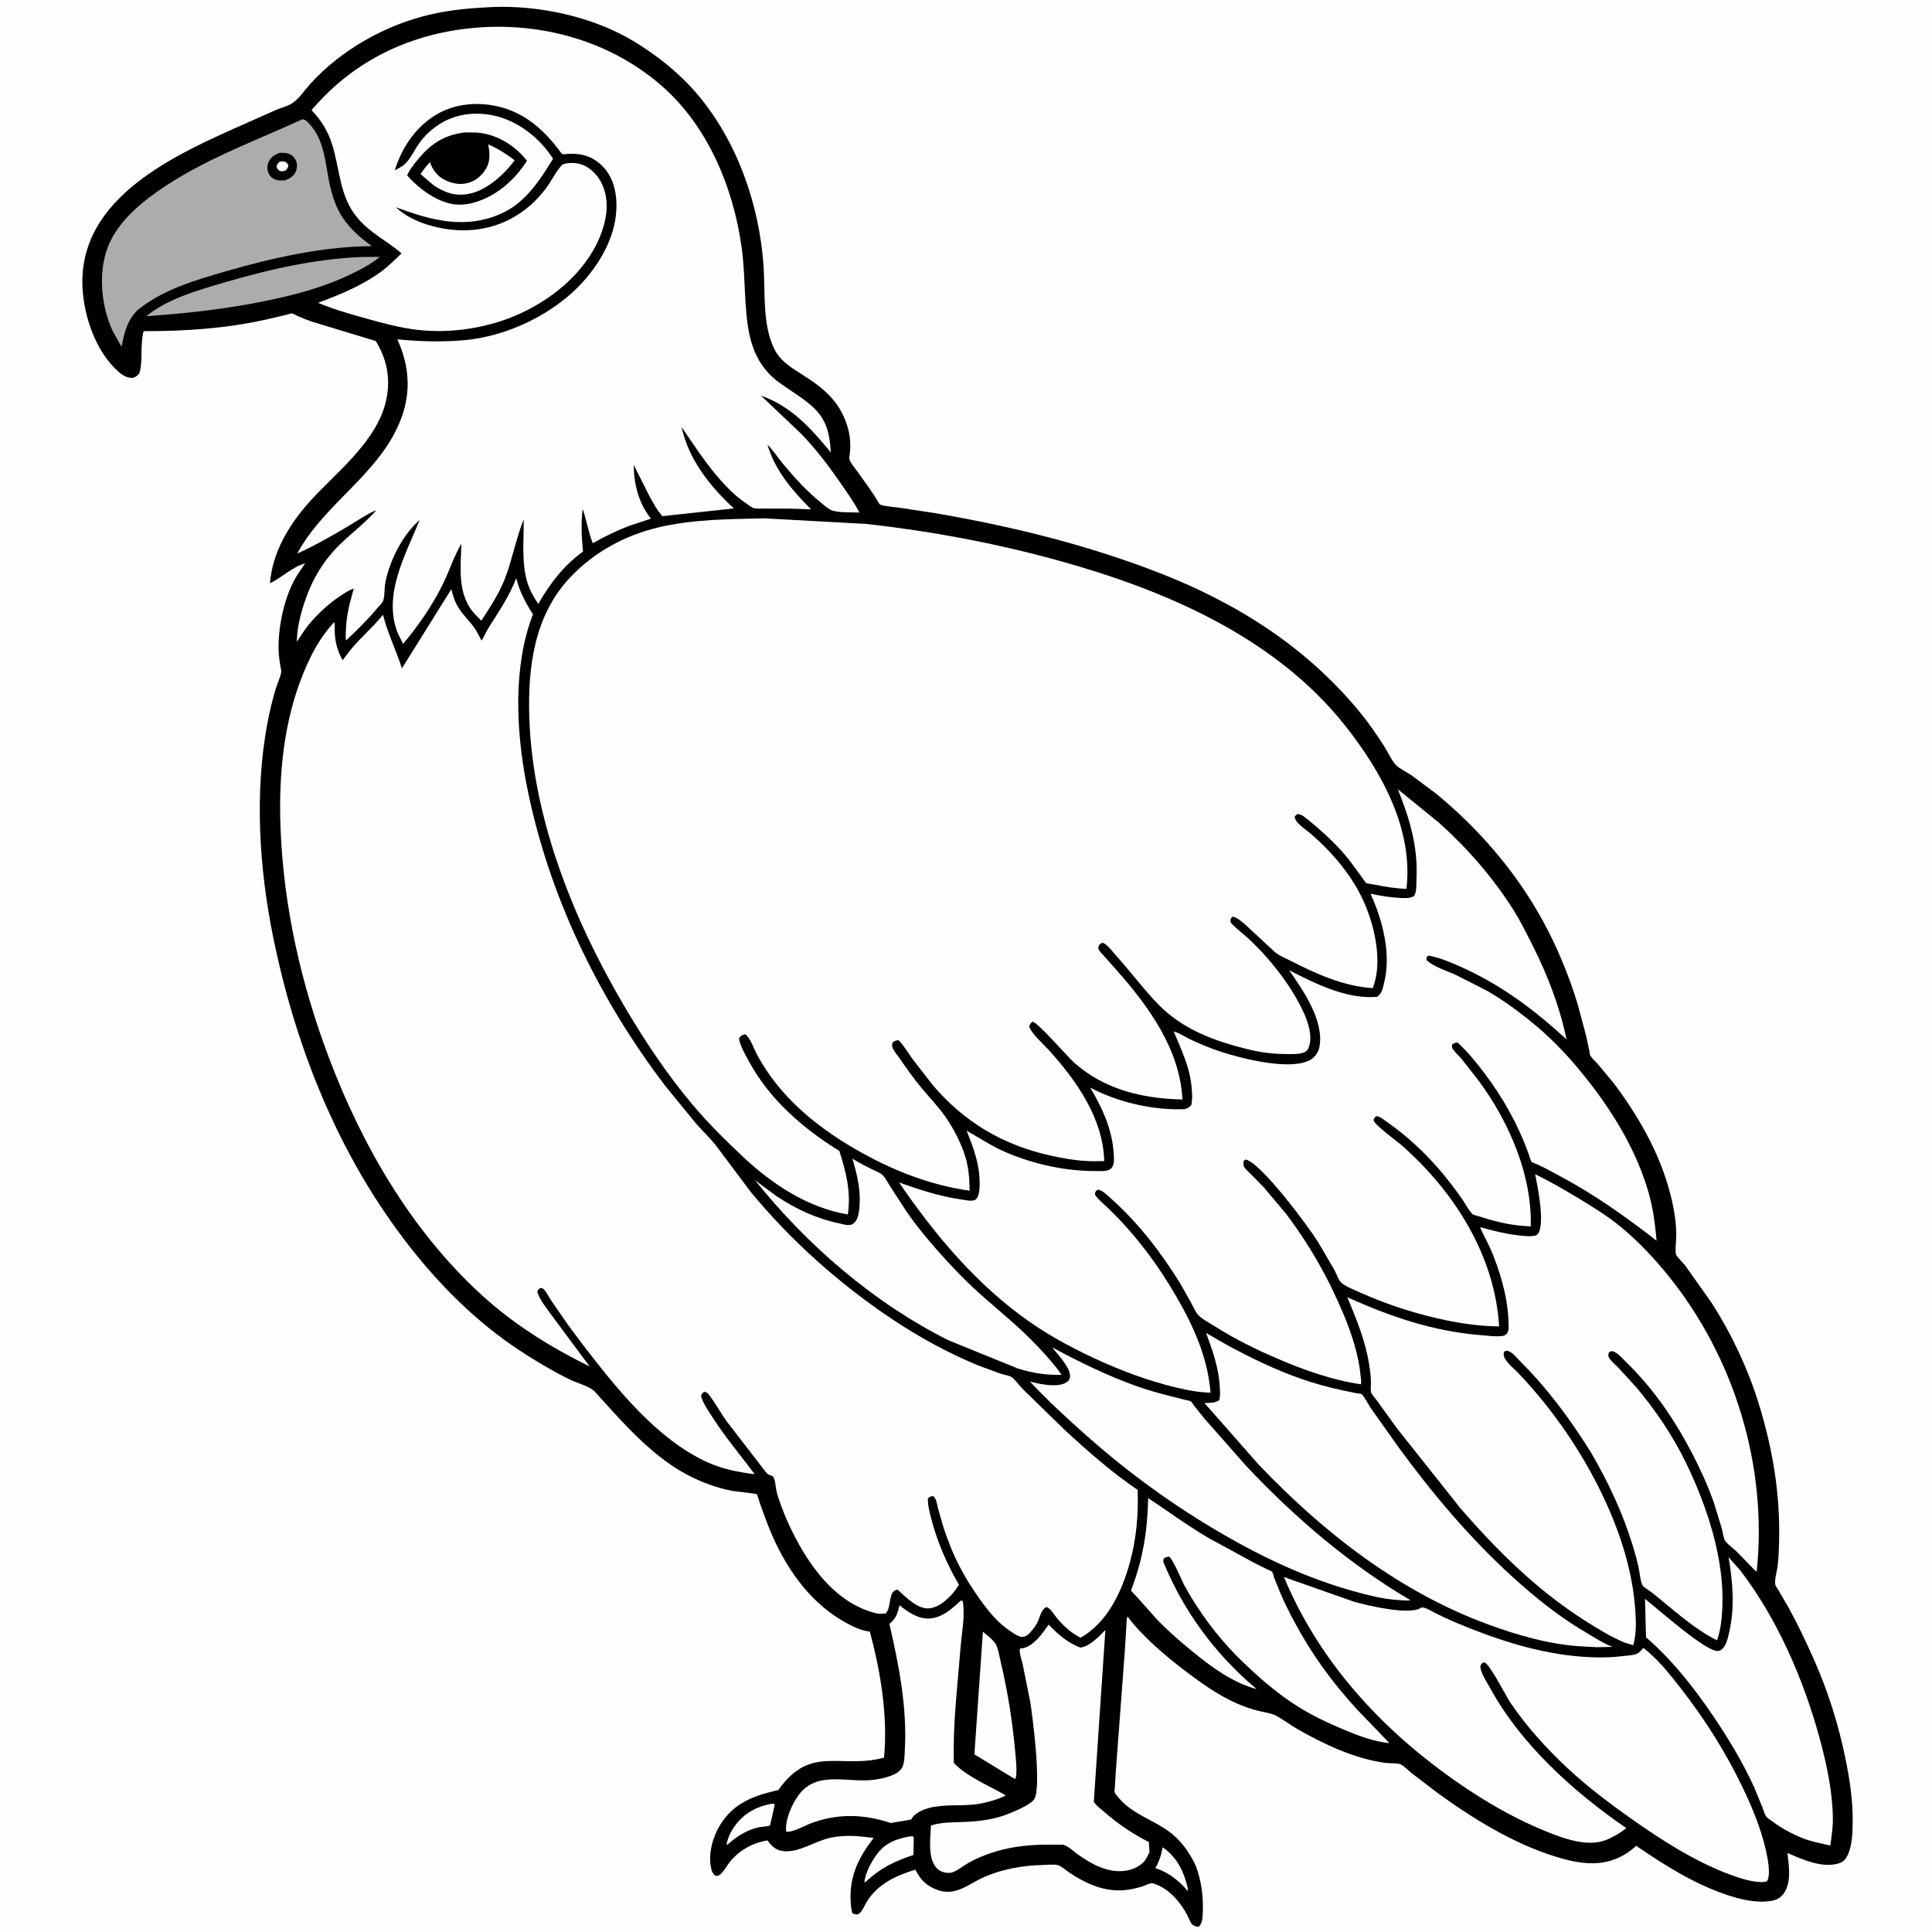 <svg version="1.1" xmlns="http://www.w3.org/2000/svg" style="display: block;" viewBox="0 0 2048 2048" width="1024" height="1024">
<path transform="translate(0,0)" fill="rgb(254,254,254)" d="M -0 -0 L 2048 0 L 2048 2048 L -0 2048 L -0 -0 z"/>
<path transform="translate(0,0)" fill="rgb(0,0,0)" d="M 522.238 7.436 C 571.858 5.456 628.902 17.855 671.469 43.583 C 696.908 58.958 720.158 77.438 739.438 100.19 C 781.295 149.583 804.474 216.052 809.288 280.155 C 811.457 309.043 807.83 342.149 820.299 368.949 C 826.47 382.213 838.4 389.535 850.321 397.032 C 874.412 412.183 892.12 427.305 899.368 455.864 C 901.687 465.001 901.847 475.691 900.237 484.987 C 899.582 488.768 907.213 497.407 909.425 500.578 C 916.883 511.265 925.36 522.144 931.707 533.464 C 932.348 534.607 932.73 534.898 934.068 535.294 C 939.731 536.974 946.942 537.302 952.841 538.127 L 989.924 543.747 C 1070.86 557.551 1150.32 576.935 1227.02 606.56 C 1310.09 638.641 1384.1 685.23 1441.09 754.435 C 1450.57 765.951 1459.39 778.637 1467.41 791.223 C 1471.2 797.169 1474.88 805.679 1479.61 810.736 C 1483.45 814.857 1491.09 818.377 1495.93 821.643 L 1521.76 840.864 C 1566.85 877.78 1606.27 923.247 1634.5 974.342 C 1650.25 1002.85 1662.91 1033.37 1672.39 1064.53 L 1681.12 1097.12 L 1684.73 1113.79 C 1684.97 1114.96 1685.2 1117.97 1685.78 1118.94 C 1687.54 1121.9 1691.28 1125.18 1693.62 1127.82 L 1710.27 1147.78 C 1739.56 1186.65 1763.76 1230.06 1773.5 1278.21 C 1775.54 1288.32 1776.91 1298.7 1776.94 1309.02 C 1776.95 1315.11 1775.49 1324.02 1776.62 1329.78 C 1776.99 1331.65 1784.91 1339.63 1786.49 1341.66 L 1814.74 1381.59 C 1835.8 1414.61 1852.95 1451 1864.5 1488.47 C 1879.22 1536.21 1887.17 1584.07 1885.93 1634.08 C 1885.72 1642.58 1885.4 1651.12 1884.41 1659.57 C 1883.81 1664.72 1880.92 1674.87 1881.82 1679.7 C 1882.06 1681.02 1884.29 1684.08 1885.02 1685.37 L 1895.39 1703.11 C 1905.57 1721.49 1914.58 1740.48 1923.08 1759.68 C 1937.86 1793.09 1948.9 1828.22 1956.23 1864 C 1960.79 1886.21 1964.23 1909.16 1963.93 1931.87 C 1963.79 1942.72 1963.43 1954.88 1959.27 1965.01 C 1957.5 1969.32 1954.96 1973.11 1950.42 1974.78 C 1932.95 1981.22 1910.6 1971.14 1894.76 1964.21 C 1896.33 1977.84 1899.28 1995.36 1890.71 2007.36 C 1887.85 2011.36 1883.34 2014.01 1878.53 2014.87 C 1862.27 2017.76 1844.77 2013.55 1829.41 2008.27 C 1794.8 1996.37 1764.52 1977.17 1734.5 1956.67 L 1729.58 1960.79 C 1719.69 1968.52 1707.5 1973.69 1694.95 1974.83 C 1678.64 1976.3 1663 1972.52 1647.58 1967.67 C 1604.16 1954.01 1561.84 1928.15 1525.14 1901.52 L 1496.48 1879.7 C 1493.22 1877.11 1488.38 1871.96 1484.75 1870.28 C 1481.55 1868.81 1472.74 1869.3 1468.83 1868.78 C 1436.06 1864.43 1403.39 1849 1374.99 1832.72 C 1367.46 1828.4 1360.46 1822.83 1352.83 1818.8 C 1347.35 1815.91 1340.03 1815.14 1334.02 1813.62 C 1326.44 1811.7 1318.66 1809.02 1311.5 1805.89 C 1291.27 1797.05 1272.96 1783.91 1255.5 1770.56 C 1234.42 1754.45 1212.15 1735.72 1195.96 1714.57 L 1195.22 1713.59 L 1194.85 1714.34 C 1194.08 1717.33 1194.23 1721.18 1193.98 1724.33 L 1192.23 1751.75 L 1182.72 1879.07 L 1181.8 1894.59 C 1181.74 1895.69 1181.2 1898.74 1181.5 1899.72 C 1182.08 1901.57 1184.98 1904.75 1186.26 1906.26 C 1201.44 1924.21 1225.81 1929.93 1243.24 1944.73 C 1254.1 1953.95 1261.37 1964.82 1267.45 1977.56 C 1273.86 1994.54 1275.88 2011.34 1274.89 2029.41 C 1274.62 2034.31 1274.26 2039.2 1270.54 2042.52 C 1269.56 2042.35 1268.56 2042.21 1267.6 2041.96 C 1266.28 2041.62 1264.41 2040.72 1263.5 2039.68 C 1261.59 2037.52 1259.76 2032.4 1258.32 2029.69 C 1251.76 2017.42 1242.05 2005.52 1229.34 1999.25 C 1227.21 1998.2 1223.25 1996.36 1220.94 1996.33 C 1218.51 1996.3 1213.05 1999.02 1210.5 1999.81 C 1201.18 2002.71 1191.78 2004.37 1182 2003.78 C 1164.09 2002.71 1147.69 1994.58 1133.04 1984.69 C 1130.03 1982.65 1124.65 1977.93 1121.28 1977.09 C 1117.07 1976.04 1110.07 1976.87 1105.58 1976.96 C 1084.37 1977.38 1063.15 1981.17 1043.62 1989.57 C 1036.82 1992.5 1030.55 1996.46 1023.98 1999.87 C 1014.79 2004.65 1005.44 2007.27 995.213 2003.92 C 982.855 1999.86 976.077 1993.33 970.317 1981.89 C 949.79 1988.31 931.039 1996.63 919.085 2015.5 C 916.466 2019.63 913.868 2027.02 909.5 2029.3 C 906.639 2029.27 905.854 2029.49 903.5 2027.95 C 902.974 2026.07 902.572 2024.3 902.332 2022.36 C 898.69 1992.97 908.383 1970.97 926.173 1948.37 C 910.534 1946.15 895.617 1944.79 880 1948.14 C 863.859 1951.61 846.208 1964.58 829.548 1962.15 C 822.59 1961.14 818.424 1957.31 814.274 1951.93 L 813.495 1950.9 C 797.565 1953.54 782.975 1961.71 772.999 1974.57 C 769.893 1978.58 767.183 1984.08 763.21 1987.14 C 760.996 1988.85 760.59 1988.61 758 1988.18 C 755.033 1985.24 754.693 1984.04 753.769 1980 C 750.445 1965.47 755.676 1946.87 763.377 1934.47 C 778.036 1910.86 799.192 1903.46 825.084 1897.48 C 859.39 1848.97 890.464 1875.72 937.125 1863.16 C 941.258 1819.06 933.53 1772.09 922.068 1729.55 C 913.365 1728.69 904.695 1724.51 897.078 1720.38 C 860.93 1700.78 835.985 1666.47 819.432 1629.58 C 814.209 1617.94 809.937 1605.88 805.673 1593.87 C 805.162 1592.43 802.8 1584.33 802.12 1583.8 C 801.459 1583.29 779.018 1580.91 776.052 1580.34 C 756.611 1576.6 737.664 1569.06 720.705 1558.92 C 695.004 1543.56 672.135 1520.85 651.973 1498.83 L 636.234 1481.56 C 633.725 1478.83 630.967 1475.12 627.949 1473.02 C 621.238 1468.37 610.882 1465.81 603.292 1462.03 C 584.852 1452.83 567.163 1442.4 550 1431.02 C 505.766 1401.67 468.051 1364.32 435.288 1322.75 C 359.717 1226.86 313.508 1111.45 289.388 992.488 C 274.698 920.035 269.778 840.177 283.351 767.223 C 285.627 754.99 288.537 742.724 292.086 730.795 C 293.814 724.986 296.953 718.639 298.065 712.769 C 298.446 710.76 297.465 707.736 297.139 705.714 C 296.281 700.383 295.483 694.902 295.344 689.5 C 294.738 665.867 300.351 637.987 310.979 616.844 C 314.432 609.974 319.164 603.618 323.408 597.216 C 310.515 600.626 298.366 612.403 286.177 618.361 C 288.742 585.653 306.102 556.616 327.545 532.549 C 343.827 514.274 362.474 498.346 378.439 479.676 C 391.963 463.861 404.395 445.886 409.115 425.29 C 414.349 402.451 410.515 381.196 398.322 361.518 L 330.326 340.86 C 325.182 339.123 320.249 337.087 315.289 334.877 C 313.915 334.265 310.923 332.416 309.515 332.264 C 308.273 332.13 304.968 333.375 303.673 333.689 L 282.214 338.691 C 238.904 348.33 196.682 351.064 152.474 351.016 C 150.995 354.267 150.939 358.156 150.56 361.691 C 149.4 372.528 150.934 385.174 147.835 395.5 C 145.271 398.638 143.952 399.736 140 400.759 C 133.813 400.093 130.409 398.194 125.739 394.144 C 102.08 373.628 89.142 336.204 87.49 305.605 C 82.246 208.452 187.752 163.095 262 130.128 L 293.711 116.042 C 299.176 113.776 305.067 112.614 310.06 109.257 C 317.35 104.355 322.908 95.501 328.797 89.016 C 361.493 53.004 407.961 26.753 455.199 15.59 C 477.452 10.331 499.457 8.489 522.238 7.436 z"/>
<path transform="translate(0,0)" fill="rgb(254,254,254)" d="M 1232.45 1958.16 L 1233.22 1958.72 C 1248.41 1969.47 1255.55 1985.24 1259.36 2003 L 1258.5 2004.32 L 1256.27 2001.28 C 1247.18 1991.96 1238.27 1984.79 1225.8 1980.7 L 1224.62 1980.32 C 1229.02 1972.97 1230.93 1966.48 1232.45 1958.16 z"/>
<path transform="translate(0,0)" fill="rgb(254,254,254)" d="M 815.649 1912.5 L 820 1911.93 L 821.232 1913 C 820.84 1914.65 816.543 1934.82 816.117 1935.12 C 814.729 1936.08 807.074 1936.44 805 1936.88 C 792.694 1939.52 782.805 1945.4 773.368 1953.5 L 770.908 1955.67 L 770.232 1954.5 C 771.569 1948.83 773.737 1943.52 776.884 1938.61 C 786.242 1924.02 798.958 1916.14 815.649 1912.5 z"/>
<path transform="translate(0,0)" fill="rgb(254,254,254)" d="M 965.695 1946.5 C 967.851 1946.55 966.864 1946.22 968.647 1947.5 L 968.257 1966.39 C 948.658 1972.68 933.092 1980.4 918.015 1994.5 L 916.973 1995.25 L 916.224 1995 C 917.608 1984.92 923.602 1973.6 929.602 1965.48 C 938.599 1953.3 951.217 1948.73 965.695 1946.5 z"/>
<path transform="translate(0,0)" fill="rgb(254,254,254)" d="M 1041.91 1729.67 C 1046.01 1733.22 1051.93 1737.51 1054.97 1741.96 C 1058.19 1746.7 1059.47 1756.16 1060.8 1761.75 C 1068.43 1793.85 1073.38 1825.48 1076.3 1858.34 C 1076.77 1863.61 1078.87 1882.46 1076 1885.89 L 1071.11 1882.99 L 1032.9 1859.71 L 1041.91 1729.67 z"/>
<path transform="translate(0,0)" fill="rgb(173,172,172)" d="M 382.83 272.438 L 402.51 272.28 C 392.841 280.516 381.272 286.209 369.866 291.622 C 341.294 305.18 310.444 313.179 279.562 319.386 C 244.269 326.481 209.115 330.977 173.243 333.765 L 154.926 335.254 C 178.115 316.551 208.858 307.957 236.995 299.69 C 284.844 285.631 332.822 274.604 382.83 272.438 z"/>
<path transform="translate(0,0)" fill="rgb(254,254,254)" d="M 1018.69 1696.5 L 1020.54 1697.33 C 1023.3 1712.84 1019.4 1731.24 1018.18 1746.98 C 1015.04 1787.16 1009.85 1828.59 1011.15 1868.88 C 1025.26 1883.6 1048.55 1892.91 1066.18 1903.23 C 1058.3 1907.26 1050.1 1909.55 1041.5 1911.45 C 1025.16 1915.04 1007.21 1912.46 990.375 1915.29 C 982.653 1916.59 971.344 1920.34 966.804 1927.21 L 965.795 1928.84 L 944.154 1932.44 C 915.006 1922.64 886.493 1922.2 857.754 1933.5 C 852.283 1935.84 838.65 1943.1 833.376 1941.5 C 831.937 1929.21 839.677 1911.81 847.183 1902.07 C 866.914 1876.47 899.415 1890.37 926.692 1886.58 C 935.425 1885.36 950.454 1882.43 955.668 1874.7 C 958.908 1869.9 958.812 1861.13 959.145 1855.44 C 961.766 1810.59 952.873 1764.96 942.799 1721.47 C 950.278 1715.05 951.05 1710.9 953.587 1701.69 C 962.038 1708.47 972.26 1715.64 983.508 1715.73 C 997.647 1715.85 1009.04 1705.51 1018.69 1696.5 z"/>
<path transform="translate(0,0)" fill="rgb(254,254,254)" d="M 903.646 1228.2 C 910.429 1232.74 918.45 1236.53 925.757 1240.19 C 928.645 1241.64 933.284 1243.3 935.551 1245.6 C 938.771 1248.88 941.257 1253.9 943.736 1257.78 L 959.953 1282.78 C 970.989 1299.06 983.737 1314.38 996.832 1329.03 C 1009.76 1343.5 1023.17 1357.45 1037.6 1370.42 C 1059.14 1389.78 1082 1407.72 1101.66 1429.07 C 1110.02 1438.14 1118.4 1447.12 1125.28 1457.38 C 1108.77 1457.78 1094.75 1455.59 1079.06 1450.73 L 1005.43 1420.76 C 926.33 1381.22 855.452 1319.85 800.401 1251.14 L 822.86 1267.76 C 843.252 1281.42 865.024 1291.59 889.116 1296.71 C 892.891 1297.51 898.159 1299.27 901.901 1298.31 C 904.486 1297.65 906.56 1295.59 907.838 1293.29 C 910.067 1289.26 910.809 1282.81 911.154 1278.22 C 912.478 1260.58 908.436 1244.94 903.646 1228.2 z"/>
<path transform="translate(0,0)" fill="rgb(254,254,254)" d="M 1217.11 1588.12 C 1239 1602.4 1259.63 1617.94 1282.36 1631.03 L 1329.48 1656.66 L 1343.5 1663.67 C 1344.38 1664.09 1347.9 1665.42 1348.42 1666.01 C 1349.2 1666.89 1350.26 1671.39 1350.74 1672.69 L 1357.29 1688.84 C 1364.2 1704.97 1372.73 1720.89 1381.62 1736.04 C 1397.57 1763.22 1416.45 1787.83 1437.6 1811.13 L 1472.84 1847.78 C 1456.15 1846.15 1439.76 1839.92 1424.41 1833.44 C 1407.75 1826.42 1391.33 1818.76 1376 1809.13 C 1351.7 1793.86 1330.59 1774.86 1310.28 1754.73 C 1289.44 1733.32 1271.36 1709.04 1256.77 1682.95 C 1251.02 1672.65 1246.76 1659.49 1239.84 1650.24 C 1236.47 1650.2 1236.29 1650.34 1233.5 1652.26 L 1233.1 1655.5 C 1254.51 1707.65 1287.55 1752.72 1330.58 1789.2 L 1332.08 1790.45 C 1306.88 1783.9 1284.03 1766.99 1264.13 1750.73 C 1251.03 1740.02 1238.12 1728.89 1226.41 1716.67 L 1205.39 1693.05 C 1204.41 1691.93 1199.22 1686.89 1199 1685.76 C 1198.94 1685.44 1199.23 1685.15 1199.35 1684.84 C 1211.65 1652.32 1216.33 1622.79 1217.11 1588.12 z"/>
<path transform="translate(0,0)" fill="rgb(254,254,254)" d="M 1111.58 1722.1 C 1121.71 1732.56 1131.36 1741.26 1145.13 1746.48 C 1155.08 1745.49 1165.08 1734.47 1171.74 1727.92 L 1159.48 1909.97 C 1161.82 1913.97 1166.82 1917.47 1170.33 1920.53 C 1185.33 1933.57 1200.18 1943.69 1217.87 1952.68 L 1218.47 1963.45 C 1216.77 1967.16 1214.89 1971.15 1212.01 1974.1 C 1207.04 1979.18 1199.46 1982.25 1192.51 1983.16 C 1173.64 1985.61 1156.07 1975.56 1141.38 1964.88 C 1137.61 1962.13 1130.52 1955.39 1125.78 1955.41 L 1104.32 1955.46 C 1085.94 1956.04 1068.51 1958.16 1051 1964.1 C 1042.49 1966.99 1034.08 1970.36 1026.31 1974.91 C 1021.1 1977.97 1015.36 1982.57 1009.82 1984.69 C 1008.27 1985.28 1006.6 1985.35 1004.96 1985.31 C 1000.15 1985.19 995.707 1983.41 992.5 1979.76 C 983.198 1969.15 986.337 1948.17 986.839 1935.07 C 998.544 1931.43 1009.97 1931.83 1022.09 1931.35 C 1038.9 1930.69 1054.71 1928.68 1070.37 1922.14 C 1076.67 1919.51 1092.53 1913.04 1096.29 1907.23 C 1104.32 1894.82 1094.61 1819.47 1092 1803.5 L 1083.89 1763.28 C 1083.06 1759.64 1079.92 1750.8 1081.25 1747.5 L 1084.2 1747.17 C 1095.89 1744.93 1105.25 1731.22 1111.58 1722.1 z"/>
<path transform="translate(0,0)" fill="rgb(254,254,254)" d="M 1832.37 1650.69 L 1844.92 1664.87 C 1884.59 1716.99 1912.02 1780.58 1929.13 1843.55 C 1936.45 1870.49 1942.72 1900.01 1942.91 1928.02 C 1942.98 1937.5 1941.46 1947 1940.21 1956.38 C 1929.85 1953.89 1920.09 1952.3 1910.12 1948.26 C 1898.74 1943.64 1888.69 1938.05 1878.81 1930.79 C 1876.81 1929.31 1873.67 1927.57 1872.24 1925.6 C 1870.5 1923.19 1869.37 1918.77 1868.24 1915.9 L 1859.55 1894.74 C 1847.83 1868.88 1832.85 1844.05 1817.03 1820.52 C 1796.39 1789.85 1772.91 1759.88 1744.85 1735.61 L 1743.75 1694.85 C 1756.67 1704.85 1808.47 1751.4 1821.32 1750.11 C 1823.7 1749.87 1825.81 1748.18 1827.24 1746.27 C 1830.61 1741.77 1831.92 1735.1 1833.15 1729.69 C 1839.15 1703.23 1836.75 1677.11 1832.37 1650.69 z"/>
<path transform="translate(0,0)" fill="rgb(254,254,254)" d="M 1115.31 1428.27 C 1145.24 1444.23 1174.34 1458.66 1206.44 1469.93 C 1217.41 1473.78 1228.57 1476.91 1239.83 1479.74 L 1255.78 1483.8 C 1257.5 1484.25 1260.87 1484.64 1262.23 1485.46 C 1263.31 1486.12 1265.31 1489.43 1266.15 1490.51 L 1276.62 1503.62 L 1321.54 1554.56 C 1373.02 1609.07 1430.19 1658.05 1494.93 1696.19 C 1491.98 1697.04 1488 1696.39 1484.91 1696.27 C 1474.42 1695.84 1464.27 1694.17 1454.08 1691.69 C 1398.09 1678.74 1345.34 1654.79 1295.81 1626.04 C 1244.11 1596.02 1197.07 1561.94 1152.31 1522.3 C 1131.5 1503.87 1110.77 1484.9 1091.82 1464.54 L 1095.21 1465.36 C 1104.72 1467.6 1122.52 1471.22 1131 1464.94 C 1133.15 1463.35 1134.08 1461.89 1134.29 1459.2 C 1135.03 1449.86 1120.7 1435.2 1115.31 1428.27 z"/>
<path transform="translate(0,0)" fill="rgb(173,172,172)" d="M 320.403 126.5 C 323.558 126.298 326.056 129.398 328.086 131.519 C 344.921 149.107 344.841 176.566 350.312 198.882 C 352.426 207.504 355.14 216.168 359.321 224.034 C 367.774 239.934 379.825 250.382 394.096 260.905 C 342.267 261.357 289.888 273.046 240.31 287.344 C 207.335 296.854 172.611 306.877 145.619 328.846 C 134.121 340.881 132.146 352.06 128.762 367.614 L 119.357 350.747 C 107.365 324.833 103.847 289.601 114.085 262.5 C 122.235 240.924 139.542 223.635 157.5 209.877 C 206.063 172.67 265.295 151.785 320.403 126.5 z"/>
<path transform="translate(0,0)" fill="rgb(0,0,0)" d="M 295.978 162.1 C 299.116 161.905 302.144 161.896 305.215 162.685 C 308.721 163.585 311.836 166.353 313.431 169.588 C 315.393 173.566 315.178 178.107 313.42 182.115 C 311.302 186.941 306.977 189.305 302.308 191.107 C 299.547 191.192 295.994 191.621 293.332 190.816 C 289.282 189.592 286.358 187.438 284.644 183.5 C 283.038 179.808 282.968 175.958 284.523 172.238 C 286.9 166.548 290.525 164.489 295.978 162.1 z"/>
<path transform="translate(0,0)" fill="rgb(254,254,254)" d="M 296.409 171.5 C 297.506 171.271 298.854 170.894 300 171.042 C 303.048 171.433 304.203 172.516 305.71 175 C 305.023 178.298 304.902 178.578 302.5 180.932 C 301.054 181.298 299.48 181.415 298 181.628 C 294.708 180.209 294.758 180.198 293.118 177 C 293.795 173.898 294.083 173.706 296.409 171.5 z"/>
<path transform="translate(0,0)" fill="rgb(254,254,254)" d="M 1278.52 1413.04 L 1301.07 1425.97 C 1326.19 1439.54 1351.96 1452.05 1378.94 1461.5 C 1393.46 1466.59 1408.37 1470.63 1423.4 1473.92 L 1437.65 1476.81 C 1439.08 1477.07 1442.08 1477.18 1443.17 1477.79 C 1445.64 1479.19 1451.17 1489.82 1452.98 1492.53 L 1482.73 1534.46 C 1518.58 1583.47 1558.44 1630.77 1603.42 1671.65 C 1627.68 1693.7 1653.27 1714.25 1681.63 1730.79 C 1690.26 1735.82 1698.72 1741.53 1708.03 1745.22 L 1709.43 1745.76 L 1692.44 1746.11 L 1672.63 1745.01 C 1640.42 1742.49 1608.32 1733.29 1578.09 1722.2 C 1483.64 1687.57 1403.29 1624.94 1334.31 1552.63 L 1276.8 1487.27 C 1281.92 1487.07 1288.36 1487.45 1292.5 1484.09 C 1293.68 1480.1 1293.26 1475.51 1293.1 1471.38 C 1292.32 1451.33 1285.43 1431.67 1278.52 1413.04 z"/>
<path transform="translate(0,0)" fill="rgb(254,254,254)" d="M 1361.03 1671.77 L 1436.1 1698.15 C 1449.83 1701.96 1493.77 1712.37 1505.89 1704.51 C 1509.01 1702.48 1515.96 1707.07 1519.3 1708.79 C 1536.39 1717.62 1553.88 1724.65 1571.88 1731.34 C 1613.15 1746.68 1656.94 1757.64 1701.25 1756.9 C 1709.36 1756.77 1717.45 1755.9 1725.5 1754.97 C 1728.81 1754.59 1732.73 1754.4 1735.71 1752.79 C 1737.79 1751.66 1739.61 1749.54 1741.23 1747.84 L 1742.09 1746.91 C 1757.23 1758.49 1769.78 1774.37 1781.46 1789.36 C 1807.2 1822.38 1829.52 1857.63 1847.58 1895.43 C 1857.66 1916.55 1866.77 1938.5 1871.92 1961.41 C 1873.67 1969.19 1877.53 1987.17 1873.09 1994.17 C 1872.08 1994.59 1871.73 1994.81 1870.5 1994.92 C 1859.52 1995.97 1845.19 1991.29 1835.05 1987.59 C 1798.06 1974.11 1762.48 1951.37 1730.38 1928.76 C 1706.89 1912.22 1683.74 1894.79 1662.63 1875.26 C 1640.21 1854.51 1617.63 1829.62 1600.65 1804.23 C 1595.81 1797 1579.68 1764.59 1573.5 1762.09 L 1570.5 1763.41 C 1569.68 1765.32 1569.03 1765.96 1569.38 1768.09 C 1570.55 1775.15 1576.58 1783.81 1580.09 1790.22 C 1612.6 1849.6 1668.73 1899.99 1724.02 1937.94 C 1717.91 1942.69 1710.71 1947.01 1703.57 1950.03 C 1683.41 1958.58 1657.43 1948.94 1638.41 1941.17 C 1599.76 1925.38 1563.57 1903.42 1530.01 1878.7 C 1456.68 1824.69 1396.45 1756.45 1361.03 1671.77 z"/>
<path transform="translate(0,0)" fill="rgb(254,254,254)" d="M 1627.29 1244.75 C 1643.38 1252.45 1658.64 1261.39 1673.89 1270.61 C 1689.32 1279.92 1705.47 1289.98 1719.31 1301.54 C 1736.75 1316.08 1753.22 1333.54 1767.55 1351.16 C 1838.36 1438.23 1873.84 1553.82 1862.23 1665.46 L 1861.58 1665.96 L 1840.96 1644.77 C 1837.56 1641.51 1831.09 1636.95 1828.65 1633.15 C 1826.98 1630.56 1826.08 1623.62 1825.21 1620.44 L 1816.67 1592.59 C 1810.48 1575.04 1802.69 1557.89 1794.13 1541.38 C 1775.55 1505.48 1753.26 1472.72 1724.28 1444.34 C 1720.5 1440.64 1714.71 1433.71 1709.54 1432.46 C 1707.41 1431.94 1707.25 1432.61 1705.5 1433.67 C 1705.12 1435.63 1704.38 1436.84 1705.32 1438.69 C 1707.33 1442.64 1712.41 1446.66 1715.52 1449.85 L 1734.14 1470.15 C 1754.62 1494.31 1773.24 1521.92 1787.1 1550.43 C 1809.36 1596.27 1827.88 1651.59 1825.8 1703.12 C 1825.31 1715.29 1824.13 1727.27 1820.14 1738.84 C 1795.1 1726.37 1772.27 1705.02 1750.4 1687.64 C 1748.35 1686.01 1742.31 1682.73 1741.17 1680.55 C 1738.77 1675.98 1738.22 1667.45 1737.1 1662.19 C 1735.36 1653.98 1733.07 1645.91 1730.61 1637.89 C 1719.89 1602.92 1704.57 1570.64 1686.14 1539.1 C 1664.59 1504.56 1640.63 1472.19 1611.79 1443.31 C 1608.57 1440.09 1603.44 1433.69 1599.07 1432.27 C 1597 1431.6 1596.47 1431.8 1594.65 1432.67 L 1594.15 1434.12 C 1592.3 1440.86 1604.41 1450.24 1608.8 1454.83 C 1638.52 1485.89 1664.67 1521.65 1685.48 1559.24 C 1710.07 1603.65 1729.58 1654.27 1733.36 1705.32 C 1734.32 1718.33 1734.88 1731.4 1731.25 1744.05 L 1722.08 1741.21 C 1707.45 1735.07 1692.9 1726.11 1679.56 1717.61 C 1628.97 1685.36 1586.49 1643.21 1547.46 1598.03 L 1481.05 1514.34 L 1459.6 1484.69 C 1457.98 1482.42 1454.12 1478.25 1453.37 1475.9 C 1452.58 1473.42 1453.36 1467.31 1453.27 1464.35 C 1453.09 1458.35 1452.34 1452.53 1451.4 1446.61 C 1447.4 1421.35 1437.99 1398.59 1428.22 1375.15 C 1473.28 1395.51 1519.42 1411.28 1569.08 1415.25 C 1576.51 1415.84 1585.09 1417.13 1592.5 1416.22 C 1594.88 1415.93 1596.95 1414.63 1598.11 1412.5 C 1599.92 1409.18 1599.08 1402.36 1598.94 1398.69 C 1597.98 1373.94 1589.66 1346.05 1579.78 1323.41 C 1576.43 1315.73 1571.99 1308.52 1568.88 1300.76 C 1581.96 1304.45 1594.99 1307.78 1608.5 1309.4 C 1614.18 1310.08 1620.83 1310.99 1626.5 1309.98 C 1628.2 1309.68 1629.71 1308.93 1630.63 1307.45 C 1637.72 1296.09 1630.04 1257.87 1627.29 1244.75 z"/>
<path transform="translate(0,0)" fill="rgb(254,254,254)" d="M 1481.78 836.648 L 1525.43 872.17 C 1555.55 899.213 1582.58 930.19 1604.23 964.449 C 1612.14 976.975 1618.7 990.456 1625.36 1003.68 C 1640.86 1034.47 1653.6 1067.95 1660.57 1101.77 C 1627.32 1071.26 1593.24 1045.42 1552.03 1026.5 C 1540.41 1021.16 1527.11 1015.38 1514.5 1012.93 L 1512.5 1014.35 L 1512.03 1017.5 C 1518.93 1024.67 1534.12 1029.23 1543.44 1033.55 L 1576.16 1050.19 C 1594.67 1060.79 1612.22 1073.95 1628.55 1087.62 C 1648.87 1104.64 1666.72 1124.33 1683.07 1145.11 C 1710.97 1180.58 1735.13 1220.78 1747.61 1264.38 C 1752.45 1281.27 1754.5 1297.84 1756.05 1315.24 C 1723.44 1289.77 1689.4 1265.69 1652.78 1246.27 C 1643.58 1241.38 1634.1 1235.81 1624.34 1232.2 C 1622.61 1231.57 1621.26 1225.6 1620.56 1223.62 C 1609.35 1192.3 1593.49 1163.99 1573.46 1137.48 C 1564.99 1126.27 1555.47 1114.53 1545 1105.09 C 1542.15 1105.32 1541.69 1105.64 1539.31 1107.28 C 1539.31 1108.35 1539.03 1109.46 1539.3 1110.5 C 1539.96 1113.14 1547.22 1120.01 1549.21 1122.36 L 1566.06 1143.79 C 1574.9 1155.58 1582.96 1167.83 1590.05 1180.75 C 1609.92 1216.99 1623.81 1258.44 1622.68 1300.07 L 1614.41 1299.49 C 1598.31 1298.26 1583.06 1294.35 1567.73 1289.33 C 1566.46 1288.92 1561.82 1287.89 1560.97 1287.07 C 1556.9 1283.21 1553.22 1275.71 1549.81 1270.91 C 1542.11 1260.09 1534.22 1249.58 1525.53 1239.52 C 1509.75 1221.25 1490.59 1203.45 1470.73 1189.69 C 1467.57 1187.49 1462.91 1183.39 1459 1183.11 C 1457.06 1184.77 1456.78 1185.1 1455.94 1187.5 C 1457.64 1192.98 1480.49 1209.34 1486.47 1214.61 C 1541.79 1263.44 1584.67 1331.13 1589.14 1406.05 C 1566.89 1405.85 1544.46 1402.35 1522.84 1397.32 C 1494.65 1390.77 1467.9 1381.8 1441.5 1369.98 C 1435.6 1367.34 1426.08 1363.69 1421.42 1359.33 C 1419.15 1357.2 1416.1 1349.14 1414.4 1345.98 L 1397.16 1316.53 C 1386.97 1300.19 1337.19 1233.01 1320.5 1229.12 L 1318.47 1230.47 C 1318.16 1233 1317.61 1234.65 1318.9 1237 C 1320.42 1239.78 1323.83 1242.52 1326.1 1244.77 L 1339.88 1258.86 L 1362.78 1286.07 C 1388.67 1320.21 1408.64 1355.54 1425.04 1395.15 C 1433.05 1414.49 1440.26 1437 1442.24 1457.87 C 1442.5 1460.57 1443.5 1464.89 1442.47 1467.4 C 1412.03 1462.9 1382.12 1452.27 1354 1440.16 C 1331.27 1430.38 1309.08 1419.49 1288.17 1406.21 C 1282.73 1402.76 1273.82 1398.27 1269.72 1393.42 C 1266.82 1389.97 1264.7 1384.89 1262.56 1380.85 L 1251.35 1360.97 C 1231.44 1328.63 1207.72 1297.65 1179.5 1272.11 C 1175.72 1268.7 1169.89 1262.68 1164.98 1261.21 C 1163.54 1260.78 1162.95 1261.73 1161.8 1262.5 C 1161.42 1263.5 1160.76 1264.43 1160.65 1265.5 C 1160.36 1268.28 1172.6 1278.7 1174.85 1280.87 C 1203.51 1308.51 1227.68 1340.85 1247.52 1375.34 C 1265.74 1407.03 1280.24 1439.39 1283.24 1476.24 C 1275.45 1476.18 1267.39 1475.13 1259.75 1473.64 C 1228.81 1467.59 1198.34 1456.91 1169.57 1444.17 C 1142.12 1432.01 1115.11 1417.82 1090.5 1400.57 C 1035.45 1361.98 990.64 1308.62 953.086 1253.5 C 974.797 1261.17 996.021 1268.18 1018.89 1271.46 C 1023.49 1272.12 1029.04 1273.61 1033.5 1272.13 C 1034.83 1271.01 1035.87 1270.09 1036.55 1268.45 C 1038.47 1263.83 1038.5 1257.43 1038.43 1252.48 C 1038.17 1232.91 1031.7 1216.47 1024.67 1198.56 C 1038.58 1206.41 1051.08 1214.89 1065.89 1221.29 C 1095.46 1234.07 1129.68 1241.6 1161.87 1241.33 C 1165.85 1241.29 1171.97 1241.91 1175.5 1240.13 C 1178.21 1238.77 1179.63 1236.92 1180.26 1234 C 1181.37 1228.94 1180.67 1223.12 1180.14 1218 C 1177.67 1194.14 1167.72 1173.21 1155.65 1152.87 C 1184.07 1168.03 1219.86 1176.43 1252.04 1175.9 C 1257.28 1175.82 1259.25 1175.18 1262.79 1171.5 C 1264.15 1165.58 1263.74 1159.78 1263.27 1153.77 C 1261.54 1131.71 1252.61 1113.57 1244.22 1093.47 C 1249.79 1094.65 1256.65 1099.44 1262.06 1101.94 C 1272.55 1106.8 1283.21 1111.37 1294.22 1114.91 C 1316.39 1122.04 1367.63 1135.34 1388.88 1123.57 C 1393.59 1120.96 1397.49 1115.61 1398.56 1110.3 C 1404.15 1082.74 1381.58 1049.9 1366.46 1028.45 C 1394.31 1042.7 1427.73 1059.56 1459.92 1056.68 C 1465.09 1052.91 1465.68 1047.99 1467.19 1042 C 1474.97 1011.17 1465.67 975.512 1452.78 947.35 C 1463.38 949.619 1474.4 951.467 1485.25 951.904 C 1488.72 952.044 1493.26 952.28 1496.5 950.989 C 1498.42 950.226 1499.17 949.853 1499.91 947.987 C 1501.75 943.371 1501.35 935.926 1501.57 930.951 C 1503.08 896.866 1494.31 868.01 1481.78 836.648 z"/>
<path transform="translate(0,0)" fill="rgb(254,254,254)" d="M 520.243 28.47 C 586.995 26.738 652.964 47.869 703.072 92.453 C 750.774 134.896 777.255 199.071 786.039 261.353 C 788.793 280.883 789.032 300.525 790.253 320.172 C 792.355 354.009 796.977 384.513 826.436 405.858 C 838.028 414.256 850.361 421.262 861.083 430.864 C 876.317 444.506 879.527 459.892 880.742 479.597 C 859.465 453.992 839.092 430.865 806.665 419.372 L 848.664 459.239 C 865.217 476.088 880.2 496.17 893.5 515.675 C 899.633 524.67 906.098 533.597 911.031 543.322 C 902.51 542.891 891.158 543.685 883.053 541.436 C 878.419 540.15 873.829 535.738 870.154 532.75 C 855.115 520.518 842.143 506.373 829.843 491.448 C 824.391 484.833 819.605 477.326 813.5 471.318 C 821.814 499.219 839.7 519.584 859.724 539.925 L 837.203 539.166 L 808.164 539.103 C 803.839 539.051 799.393 539.691 795.725 537.009 C 789.771 532.653 783.741 528.737 778.268 523.717 C 755.709 503.027 739.694 477.759 722.557 452.742 C 729.737 486.715 752.887 516.008 777.968 538.955 L 702.277 547.157 C 696.365 540.799 692.142 532.715 688.037 525.133 L 671.773 492.852 C 671.942 512.82 676.765 532.682 689.208 548.72 L 690.062 549.799 L 668.385 556.929 C 654.483 562.112 641.314 568.506 628.412 575.807 C 623.611 564.22 621.928 551.359 617.593 539.492 C 615.836 554.751 616.475 569.43 618.014 584.686 C 597.287 599.767 583.242 618.32 570.542 640.221 C 565.841 633 561.704 626.002 559.139 617.721 C 552.528 596.379 555.448 572.632 555.145 550.591 C 547.039 570.655 543.264 592.28 535.555 612.561 C 529.365 628.845 519.61 643.428 510.195 657.979 L 503.752 651.37 C 484.428 630.801 488.362 602.378 489.059 576.344 C 481.432 589.244 476.93 603.486 470.517 616.969 C 459.326 640.494 444.055 662.64 427.286 682.545 L 421.986 671.876 C 405.124 631.264 429.881 588.13 444.909 551.153 C 426.985 566.552 412.908 594.511 408.464 617.574 C 407.361 623.299 408.036 632.344 405.923 637.434 C 405.14 639.322 401.719 642.566 400.275 644.301 C 389.891 656.779 378.634 667.827 366.852 678.957 C 366.05 675.222 366.619 670.742 366.747 666.902 C 367.267 651.364 370.909 638.91 374.95 623.998 C 369.934 625.413 364.531 629.246 360.203 632.119 C 347.663 640.445 335.326 652.02 325.965 663.803 C 321.847 668.987 318.545 674.857 314.663 680.238 C 314.661 663.207 320.683 643.051 326.837 627.339 C 334.362 608.522 346.034 590.865 360.63 576.813 C 373.381 564.538 387.347 554.123 399.073 540.729 C 388.593 544.995 378.045 552.504 368.235 558.314 C 351.02 568.511 333.312 578.6 315.041 586.798 C 344.325 532.711 403.706 501.806 425.5 442.98 C 436.043 414.522 433.581 386.938 421.204 359.708 C 443.981 361.975 466.414 362.565 489.236 360.865 C 537.856 357.242 590.126 332.005 621.606 294.61 C 641.287 271.231 655.784 241.792 653.171 210.632 C 651.914 195.646 646.58 182.276 634.696 172.555 C 623.771 163.619 611.124 161.961 597.54 163.515 C 595.281 163.773 593.757 160.499 592.367 158.697 C 576.801 138.514 559.155 122.257 534.35 114.597 C 512.337 107.799 486.575 108.587 465.991 119.559 C 442.193 132.245 426.313 155.158 418.477 180.567 C 421.984 178.665 426.03 176.741 428.988 174.048 C 435.478 168.137 439.651 158.129 444.983 151 C 450.581 143.515 457.365 137.113 465.205 132.02 C 482.677 120.672 503.609 118.108 523.803 122.575 C 549.505 128.261 572.246 146.384 586.248 168.283 C 572.371 190.921 556.907 214.895 531.773 226.223 C 493.444 243.498 457.02 233.688 419.701 219.651 L 420.317 220.26 C 437.989 237.164 471.021 244.953 494.975 244.115 C 528.907 242.929 558.086 227.008 578.487 199.997 C 584.622 191.875 589.151 181.869 596.041 174.5 C 601.812 171.958 611.028 172.37 616.952 174.504 C 626.682 178.009 634.827 187.119 638.813 196.5 C 646.421 214.408 642.895 234.248 635.66 251.642 C 619.615 290.223 582.546 319.734 544.622 335.342 C 513.332 348.219 476.878 353.481 443.224 349.73 C 424.351 347.627 406.604 342.736 388.375 337.69 C 371.07 332.9 353.724 327.961 337.153 320.984 C 359.963 312.507 383.255 302.966 403.072 288.644 C 411.304 282.695 418.409 275.622 425.628 268.522 C 410.507 255.584 392.328 246.889 379.271 231.425 C 359.31 207.784 360.779 179.802 351.685 151.959 C 347.141 138.046 340.169 127.172 330.174 116.63 L 338.986 106.997 C 386.967 55.723 450.866 30.697 520.243 28.47 z"/>
<path transform="translate(0,0)" fill="rgb(0,0,0)" d="M 492.544 140.337 L 506.221 140.551 C 527.572 142.676 545.171 153.856 558.599 170.304 L 557.384 172.369 C 543.495 193.177 523.432 209.881 498.948 215.636 C 494.12 216.702 488.904 217.184 483.955 216.821 C 464.48 215.395 444.061 200.198 431.588 185.881 C 433.499 181.388 436.375 177.346 439.359 173.5 C 454.188 154.387 468.018 143.649 492.544 140.337 z"/>
<path transform="translate(0,0)" fill="rgb(254,254,254)" d="M 517.549 153.07 C 527.817 157.502 536.701 163.155 545.58 169.924 C 534.585 184.772 516.239 201.616 497.538 205.382 C 482.847 208.341 472.073 204.43 460.002 196.702 L 445.81 184.55 C 448.588 179.824 452.092 175.968 455.727 171.91 C 457.717 177.428 461.024 183.142 465.655 186.886 C 472.693 192.574 482.803 195.894 491.778 194.764 C 500.687 193.643 507.741 189.138 513.076 182 C 520.142 172.546 519.469 163.964 517.549 153.07 z"/>
<path transform="translate(0,0)" fill="rgb(254,254,254)" d="M 547.252 612.8 C 550.569 626.564 557.235 639.424 564.987 651.186 C 543.695 705.991 547.018 773.795 557.996 830.694 C 580.394 946.783 633.734 1057.21 705.165 1151.03 L 738.174 1191.43 C 744.938 1199.09 752.565 1206.23 758.888 1214.23 L 795.584 1263.19 C 838.519 1315.39 890.057 1361.17 946.236 1398.7 C 974.317 1417.46 1005.84 1434.68 1037.11 1447.5 L 1061 1456.27 C 1064.26 1457.3 1068.82 1457.95 1071.8 1459.42 C 1074.82 1460.91 1081.11 1469.36 1083.91 1472.19 L 1127.45 1514.68 C 1152.02 1537.41 1178.22 1560.62 1205.99 1579.38 C 1206.82 1605.46 1204.68 1631.09 1197.72 1656.31 C 1189.29 1686.84 1174.21 1719.73 1145.49 1736.06 C 1136.13 1731.47 1128.57 1724.58 1121.7 1716.85 C 1117.95 1712.62 1114.62 1705.89 1109.5 1703.47 C 1103.39 1705.89 1102.28 1715.03 1099.37 1720.52 C 1097.52 1724.01 1094.89 1727.39 1092.21 1730.29 C 1089.63 1733.08 1087.04 1735.42 1083 1735.12 C 1079.28 1734.84 1074.68 1731.54 1071.61 1729.54 C 1057.52 1720.34 1047.14 1707.22 1037.55 1693.66 C 1025.61 1676.79 1015.42 1659.07 1007.7 1639.85 C 1004.64 1632.23 1001.78 1624.55 999.407 1616.68 L 994.377 1598.96 C 993.108 1594.17 992.933 1589.66 989.5 1586 C 986.181 1586.39 985.848 1586.1 983.611 1588.5 C 983.385 1596.22 985.784 1604.71 987.772 1612.14 C 994.234 1636.31 1004.04 1658.35 1016.54 1679.94 L 1012.81 1685.5 C 1006.76 1693.55 995.877 1703.96 985.219 1704.91 C 972.376 1706.06 960.394 1693.02 951.5 1685.12 C 941.148 1685.82 945.454 1703.16 939.007 1710.25 C 934.921 1710.87 931.529 1710.91 927.5 1709.86 C 893.041 1700.88 868.372 1673.08 850.693 1643.6 C 840.992 1627.08 832.775 1609.9 826.5 1591.78 C 825.025 1587.53 823.584 1583.22 822.756 1578.78 C 821.931 1574.36 822.006 1568.35 819.146 1564.77 C 816.231 1563.84 813.825 1563.21 811.919 1560.63 L 771.098 1507.7 C 764.23 1498.32 758.592 1487.79 751.631 1478.64 C 749.803 1476.24 749.3 1476.06 746.5 1475.26 C 744.31 1477.11 743.907 1477.28 743.142 1480 C 745.399 1487.76 750.512 1494.89 754.816 1501.66 C 768.362 1522.96 784.685 1542.06 799.64 1562.32 L 799.195 1562.64 C 781.552 1560.35 765.203 1557.17 748.955 1549.63 C 695.98 1525.05 654.063 1472.45 619.069 1427.06 L 602.698 1405.26 L 583.788 1377.91 C 581.859 1374.97 578.372 1367.8 575.5 1365.94 C 574.778 1365.47 573.833 1365.51 573 1365.3 C 570.441 1366.77 570.509 1366.71 569.542 1369.5 C 572.2 1378.06 579.341 1386.5 584.487 1393.86 L 625.1 1448.55 C 582.786 1427.64 544.089 1403.61 509.232 1371.52 C 435.959 1304.08 384.117 1214.7 349.061 1122.25 C 319.325 1043.84 300.532 961.359 297.356 877.372 C 295.259 821.918 300.536 764.697 321.825 713 C 330.098 692.911 339.492 675.398 354.286 659.408 C 355.124 662.357 354.702 666.112 354.797 669.192 C 355.15 680.617 357.654 689.901 363.183 699.894 L 367.2 694.5 C 378.45 679.066 393.899 666.683 405.989 651.699 C 411.037 671.584 419.862 689.104 426.049 708.496 L 478.389 624.629 C 479.885 629.689 481.198 635.196 483.581 639.917 C 488.391 649.446 495.807 656.108 502.125 664.44 C 505.433 668.801 507.779 674.259 510.437 679.048 C 513.274 674.758 515.144 669.944 517.874 665.568 C 528.877 647.932 539.797 632.427 547.252 612.8 z"/>
<path transform="translate(0,0)" fill="rgb(254,254,254)" d="M 810.079 549.458 L 918.357 555.392 C 986.765 562.995 1054.63 575.662 1121 593.939 C 1233.78 624.994 1350.94 674.748 1425.6 768.813 C 1464.06 817.271 1498.35 878.445 1490.91 942.224 C 1479.02 941.857 1467.85 939.908 1456.22 937.589 C 1454.38 937.223 1449.69 936.874 1448.21 935.969 C 1447.24 935.375 1445.39 932.249 1444.65 931.266 L 1430.84 912.5 C 1426.12 906.38 1420.85 900.603 1415.47 895.06 C 1406.77 886.096 1397.38 877.786 1387.69 869.908 C 1383.9 866.823 1380.14 863.027 1375 862.964 L 1372.5 865.439 C 1372.04 871.805 1384.42 879.457 1389 883.411 C 1412.67 903.846 1434.02 928.868 1446.55 957.776 C 1457.56 983.177 1465.82 1020.68 1455.19 1047.44 C 1424.77 1045.77 1394.63 1032.1 1367.98 1018.44 C 1362.55 1015.66 1354.89 1012.7 1350.61 1008.47 L 1319.88 979.966 C 1316.37 977.179 1310.57 971.372 1305.95 971.903 L 1304.26 975 C 1304.43 976.01 1304.37 977.089 1304.77 978.031 C 1305.13 978.863 1307.36 980.769 1307.99 981.405 C 1312.72 986.157 1318.27 990.22 1323.2 994.78 C 1330.04 1001.09 1336.64 1007.84 1342.77 1014.84 C 1357.73 1031.9 1371.24 1050.69 1381 1071.26 C 1386.43 1082.69 1392.12 1098.66 1387.02 1111.02 C 1385.99 1113.52 1384 1115.1 1381.47 1115.96 C 1376.69 1117.58 1370.21 1117.36 1365.21 1117.37 C 1351.18 1117.38 1337.52 1115.87 1323.88 1112.55 C 1288.31 1103.92 1254 1091.54 1227.9 1064.77 C 1212.25 1048.71 1198.66 1030.21 1183.56 1013.53 C 1180.25 1009.87 1174 1001.39 1169.63 999.69 C 1167.98 999.048 1166.89 1000.36 1165.5 1001.16 C 1164.89 1002.7 1163.85 1004.04 1164.41 1005.7 C 1165.32 1008.41 1167.74 1010.51 1169.6 1012.61 L 1183.18 1027.86 C 1217.59 1066.79 1250.62 1111.87 1253.48 1165.54 C 1222.48 1164.76 1191.82 1159.59 1164.28 1144.5 C 1155.14 1139.49 1146.68 1133.53 1138.87 1126.64 C 1130.93 1119.63 1100.12 1083.55 1094.5 1083.05 C 1092.01 1085.06 1091.95 1085.42 1090.99 1088.5 C 1094.47 1096.74 1105.72 1106.34 1111.97 1113.29 C 1141.3 1145.91 1169.3 1185.34 1170.53 1230.8 L 1158.4 1230.93 C 1143.51 1230.83 1128.5 1228.24 1114 1225.05 C 1063.36 1213.89 1022.12 1189.61 988.5 1149.93 L 967.226 1122.49 C 962.574 1115.9 958.159 1108.37 952.5 1102.64 C 949.575 1102.9 948.494 1103.3 946.231 1105.18 C 946.026 1106.29 945.539 1107.38 945.617 1108.5 C 945.874 1112.18 951.002 1118.1 953.195 1121.27 C 960.745 1132.21 968.482 1143.24 976.995 1153.46 C 985.32 1163.45 994.477 1172.91 1001.98 1183.55 C 1009.72 1194.54 1016.19 1206.87 1021 1219.42 C 1026.47 1233.7 1027.69 1247.02 1027.82 1262.2 C 984.657 1256.1 944.189 1239.86 906.619 1218.06 C 871.859 1197.9 839.873 1173.07 816.316 1140.13 C 811.334 1133.17 806.742 1125.83 802.655 1118.3 C 799.438 1112.38 795.292 1099.94 790 1096.4 C 786.052 1097.31 785.948 1097.54 783.438 1100.42 L 783.781 1103.04 C 785.44 1110.17 790.181 1118.19 793.66 1124.64 C 815.643 1165.37 850.878 1195.99 889.778 1220.07 C 896.959 1243.19 902.217 1262.85 898.771 1287.39 C 856.046 1280.19 818.674 1255.36 787.512 1226.15 C 769.181 1208.97 750.835 1190.75 734.601 1171.55 C 706.877 1138.76 682.615 1102.11 660.942 1065.15 C 607.425 973.88 564.288 866.624 561.066 759.743 C 559.461 706.495 566.488 651.789 604.895 611.55 C 630.06 585.184 662.106 567.674 697.5 559.165 C 734.231 550.334 772.541 550.381 810.079 549.458 z"/>
</svg>